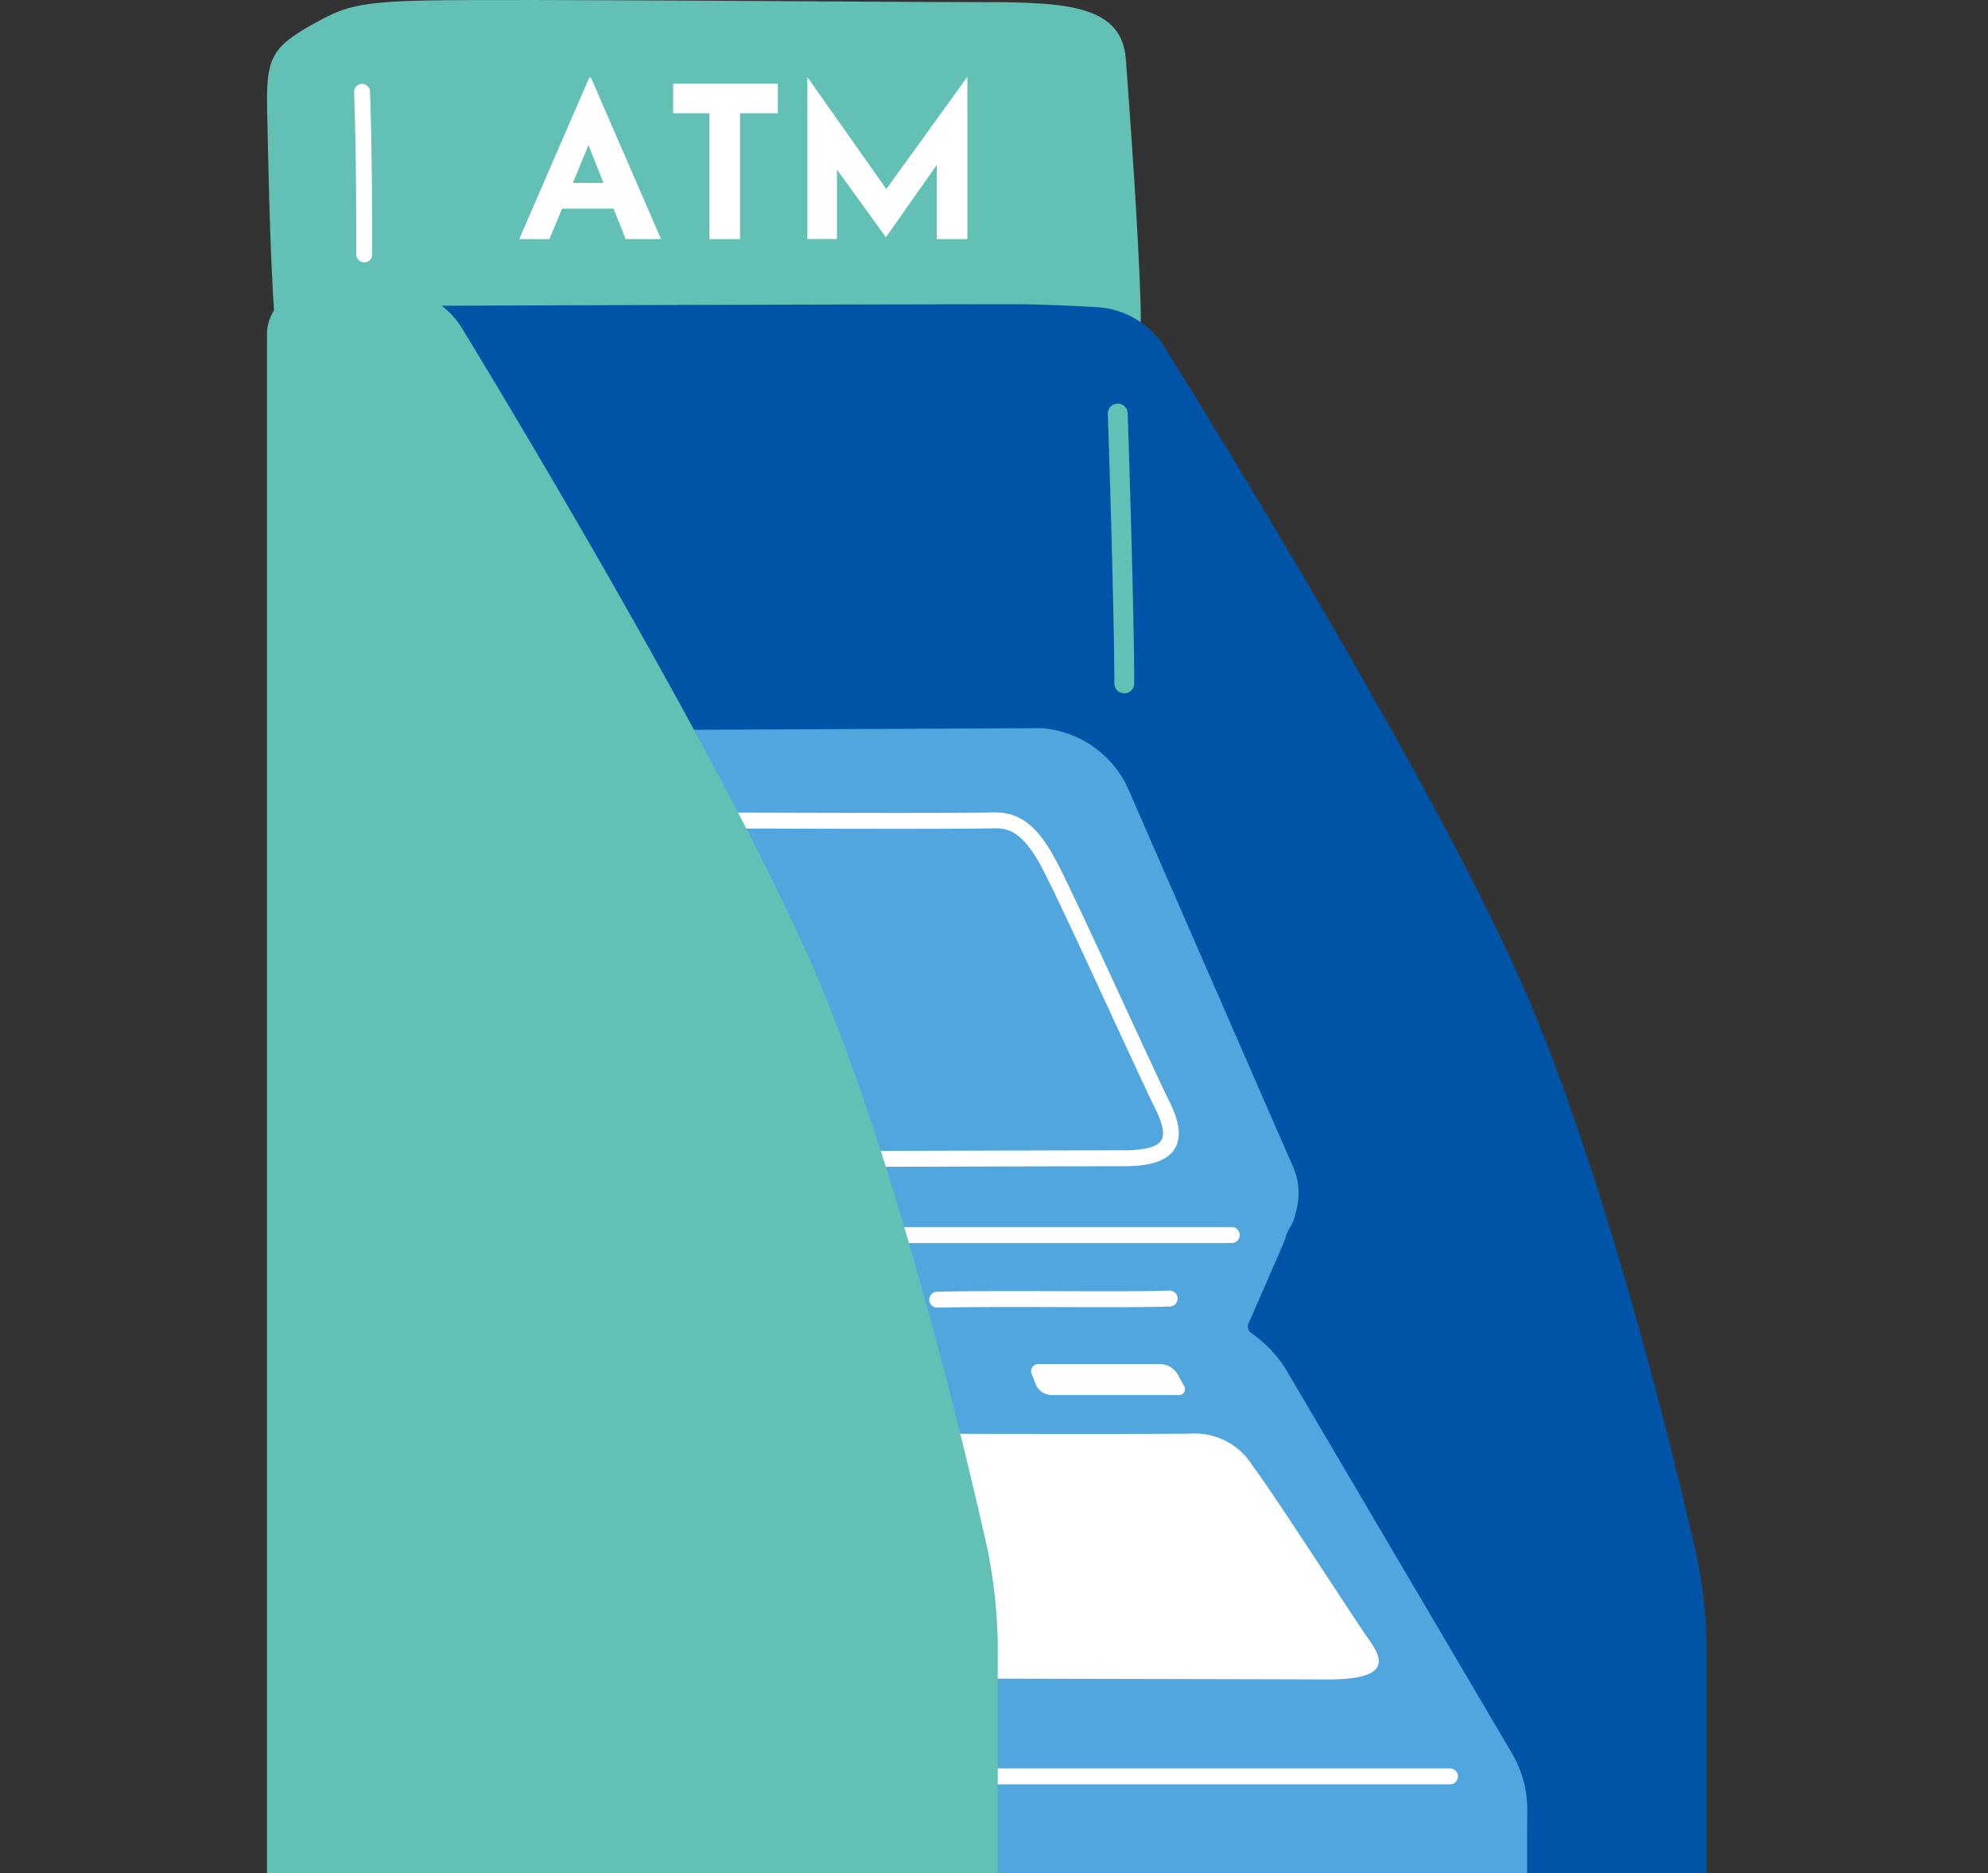 <svg xmlns="http://www.w3.org/2000/svg" xmlns:xlink="http://www.w3.org/1999/xlink" width="121" height="114" viewBox="0 0 121 114">
  <rect x="0" y="0" width="121" height="114" fill="#333333" stroke="none"/>
  <defs>
    <clipPath id="clip-path">
      <rect id="長方形_24395" data-name="長方形 24395" width="121" height="114" transform="translate(895.386 2496)" fill="#fff" stroke="#707070" stroke-width="1"/>
    </clipPath>
    <clipPath id="clip-path-2">
      <rect id="長方形_24394" data-name="長方形 24394" width="109.201" height="189.136" fill="none"/>
    </clipPath>
  </defs>
  <g id="マスクグループ_39" data-name="マスクグループ 39" transform="translate(-895.386 -2496)" clip-path="url(#clip-path)">
    <g id="グループ_17680" data-name="グループ 17680" transform="translate(911.638 2496)">
      <g id="グループ_17679" data-name="グループ 17679" clip-path="url(#clip-path-2)">
        <path id="パス_21349" data-name="パス 21349" d="M.009,6.837c.1,4.606.217,10.389.576,14.019s4.193,2.637,10.082,1.3,35.719.8,38.792.8,3.825-.66,3.713-4.406c-.128-4.273-.6-10.926-.9-14.954C52.019.128,48.21.128,42.833.128S14.988-.072,9.8.028c-4.36.084-5.145.4-7.106,1.5C.2,2.932-.058,3.623.009,6.837" transform="translate(0 0)" fill="#62c0b4"/>
        <path id="パス_21350" data-name="パス 21350" d="M88.483,114.556S83.958,94,78.2,80.473c-5.774-13.558-22.251-39.8-22.251-39.8a5.211,5.211,0,0,0-4-2.242s-2.966-.179-4.968-.179c-8.58,0-35.05.085-36.257.1l-5.356.078a2.717,2.717,0,0,0-2.571,2.782V205.385a2.67,2.67,0,0,0,2.571,2.744H45.275a2.4,2.4,0,0,0,.523-.058,2.4,2.4,0,0,0,.79.135H86.5a2.67,2.67,0,0,0,2.571-2.744V119.971a30.418,30.418,0,0,0-.588-5.415" transform="translate(-1.441 -19.737)" fill="#0054a7"/>
        <path id="パス_21351" data-name="パス 21351" d="M11.568,21.423a.484.484,0,0,1-.484-.484c0-1.55,0-6.266-.133-9.862a.484.484,0,1,1,.967-.036c.134,3.614.134,8.344.134,9.9a.484.484,0,0,1-.484.484" transform="translate(-5.65 -5.457)" fill="#fff"/>
        <path id="パス_21352" data-name="パス 21352" d="M37.461,17.729H34.326l-.771,1.85H31.718L35.983,9.75h.1l4.265,9.829H38.193Zm-.616-1.567-.912-2.3-.951,2.3Z" transform="translate(-16.367 -5.031)" fill="#fff"/>
        <path id="パス_21353" data-name="パス 21353" d="M57.442,10.52v1.8h-2.3v7.657H53.28V12.319H51.07v-1.8Z" transform="translate(-26.352 -5.428)" fill="#fff"/>
        <path id="パス_21354" data-name="パス 21354" d="M77.692,9.724v9.842H75.829v-4.51l-3.083,4.381H72.72l-2.968-4.1v4.227h-1.8V9.724h.013l4.793,6.8,4.908-6.8Z" transform="translate(-35.064 -5.018)" fill="#fff"/>
        <path id="パス_21355" data-name="パス 21355" d="M77.947,119.253c1.035,2.372.034,4.358-2.238,4.379l-41.187.374a4.3,4.3,0,0,1-4.089-4.48V96.542A3.733,3.733,0,0,1,34.1,92.779l28.521-.131A6.289,6.289,0,0,1,67.9,96.224Z" transform="translate(-15.704 -47.807)" fill="#51a7dd"/>
        <path id="パス_21356" data-name="パス 21356" d="M106.74,68.371a.6.6,0,0,1-.605-.6c0-2.861-.207-10.79-.4-16.4a.6.6,0,0,1,.584-.625.6.6,0,0,1,.625.584c.194,5.621.4,13.57.4,16.443a.605.605,0,0,1-.6.6" transform="translate(-54.56 -26.181)" fill="#62c0b4"/>
        <path id="パス_21357" data-name="パス 21357" d="M108.118,300.874c0,1.842-1.852,3.349-4.116,3.349H65.17c-2.264,0-4.116-1.507-4.116-3.349V227.063c0-1.842,1.852-3.35,4.116-3.35H104c2.264,0,4.116,1.508,4.116,3.35Z" transform="translate(-31.504 -115.437)" fill="#51a7dd"/>
        <path id="パス_21358" data-name="パス 21358" d="M77.034,151.577c1.035-2.372.034-4.358-2.238-4.379l-41.187-.374a4.3,4.3,0,0,0-4.089,4.48v22.983a3.732,3.732,0,0,0,3.671,3.763l28.521.131a6.289,6.289,0,0,0,5.274-3.576Z" transform="translate(-15.232 -75.762)" fill="#51a7dd"/>
        <path id="パス_21359" data-name="パス 21359" d="M107.923,193.2c1.636,2.777,1.231,5.176-.968,5.217l-40.287.757c-2.224.042-4.045-2.432-4.045-5.371V170.1a3.215,3.215,0,0,1,3.048-3.35l23.539-.137a6.5,6.5,0,0,1,4.905,3.149Z" transform="translate(-32.314 -85.971)" fill="#51a7dd"/>
        <path id="パス_21360" data-name="パス 21360" d="M92.583,157.694a6.8,6.8,0,0,0-.925-3.747L77.851,130.5a7.69,7.69,0,0,0-2.15-2.193.69.69,0,0,1-.033-.751c.467-1.068,1.329-3,1.8-4.139.2-.484.684-1.543.8-1.819a3.991,3.991,0,0,0,.022-3.439L68.245,95.134a6.293,6.293,0,0,0-5.275-3.576L34.45,91.69a3.732,3.732,0,0,0-3.672,3.763l.328,51.117c0,10.681,1.317,42.231,1.335,42.725.534,14.687,1.068,40.856,1.068,40.856,0,7.21,8.278,5.34,16.205,5.353H88.547c2.264,0,4.116-1.507,4.116-3.349,0,0-.106-72.95-.079-74.46" transform="translate(-15.882 -47.244)" fill="#51a7dd"/>
        <path id="パス_21361" data-name="パス 21361" d="M50.111,123.746a.484.484,0,1,1,0-.968c1.825,0,7.247-.015,12.887-.031,6.117-.017,12.491-.035,14.818-.035,1.208,0,1.976-.21,2.221-.607.222-.36.1-1-.384-1.964-.382-.765-1.379-2.921-2.533-5.417-1.7-3.682-3.63-7.855-4.338-9.193-1.2-2.262-2.078-2.431-2.966-2.413-2.316.05-10.586.025-15.527.009-1.661-.005-2.982-.009-3.644-.009a.484.484,0,0,1,0-.968c.662,0,1.984,0,3.646.009,4.937.015,13.2.041,15.5-.009,1.367-.019,2.536.458,3.842,2.928.721,1.36,2.655,5.546,4.362,9.239,1.15,2.489,2.144,4.639,2.52,5.391.41.821.892,2.015.342,2.906-.444.717-1.439,1.066-3.045,1.066-2.326,0-8.7.018-14.815.035-5.641.016-11.065.031-12.89.031" transform="translate(-25.608 -52.709)" fill="#fff"/>
        <path id="パス_21362" data-name="パス 21362" d="M87.208,155.256H55.7a.484.484,0,1,1,0-.968h31.51a.484.484,0,0,1,0,.968" transform="translate(-28.491 -79.613)" fill="#fff"/>
        <path id="パス_21363" data-name="パス 21363" d="M83.779,163.31a.484.484,0,0,1-.012-.968c2.264-.05,4.987-.041,7.619-.033,2.53.008,4.918.016,6.5-.033a.484.484,0,1,1,.03.967c-1.6.05-3.993.042-6.53.034-2.629-.008-5.344-.017-7.594.033h-.01" transform="translate(-42.98 -83.734)" fill="#fff"/>
        <path id="パス_21364" data-name="パス 21364" d="M114.656,223.325H83.146a.484.484,0,0,1,0-.968h31.51a.484.484,0,0,1,0,.968" transform="translate(-42.654 -114.737)" fill="#fff"/>
        <path id="パス_21365" data-name="パス 21365" d="M71.087,180.254c2.987,0,18.065.05,21.534,0a4.135,4.135,0,0,1,3.76,1.986c1.275,1.679,6.173,9.314,7.133,10.656s.894,2.332-2.651,2.318c-4.937-.02-26.231-.057-30.374-.074Z" transform="translate(-36.373 -93.011)" fill="#fff"/>
        <path id="パス_21366" data-name="パス 21366" d="M105.376,172.8a.373.373,0,0,1-.356.6H97.313a1.084,1.084,0,0,1-.935-.639l-.237-.607a.438.438,0,0,1,.437-.639h7.407a1.281,1.281,0,0,1,1.016.6Z" transform="translate(-49.587 -88.503)" fill="#fff"/>
        <path id="パス_21367" data-name="パス 21367" d="M33.738,78.773c-5.7-13.7-21.964-40.225-21.964-40.225a5.119,5.119,0,0,0-3.95-2.266l-5.287.079A2.72,2.72,0,0,0,0,39.173V205.085a2.671,2.671,0,0,0,2.538,2.773h39.4a2.671,2.671,0,0,0,2.538-2.773v-86.4a31.469,31.469,0,0,0-.58-5.473S39.424,92.442,33.738,78.773" transform="translate(0 -18.722)" fill="#62c0b4"/>
      </g>
    </g>
  </g>
</svg>
